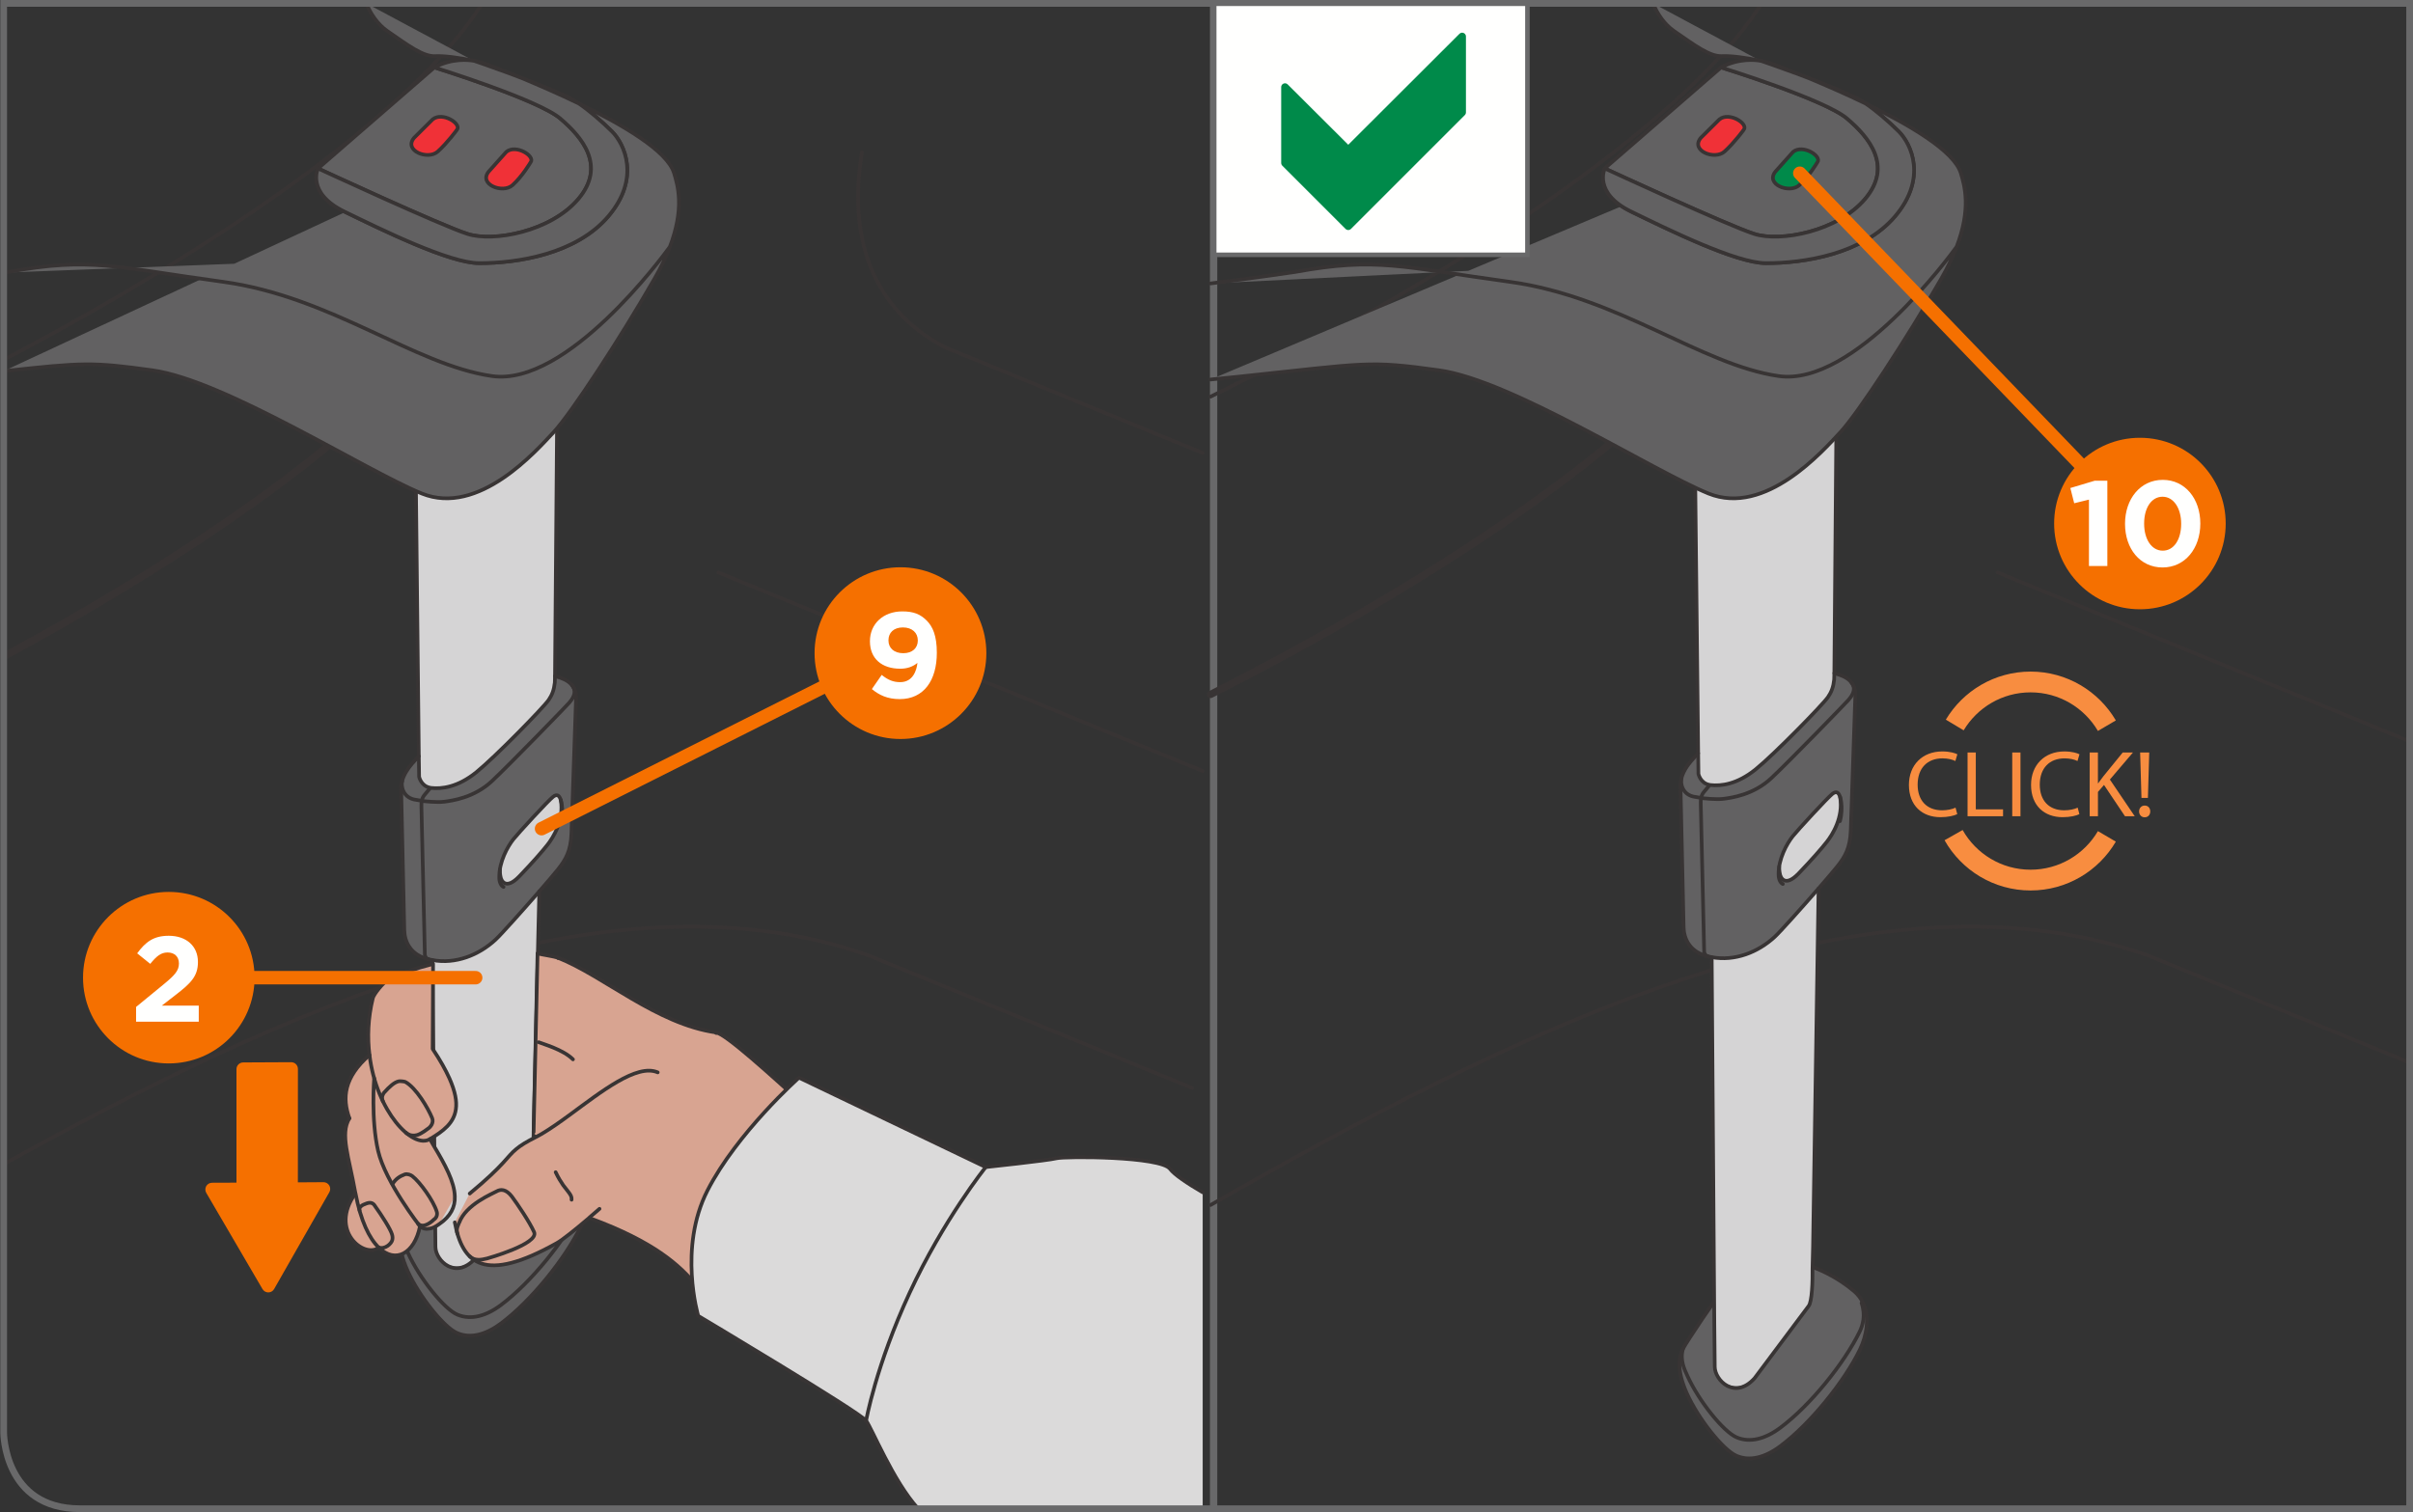 <?xml version="1.0" encoding="UTF-8"?>
<!DOCTYPE svg PUBLIC "-//W3C//DTD SVG 1.1//EN" "http://www.w3.org/Graphics/SVG/1.1/DTD/svg11.dtd">
<!-- Creator: CorelDRAW 2017 -->
<svg xmlns="http://www.w3.org/2000/svg" xml:space="preserve" width="58.684mm" height="36.785mm" version="1.1" style="shape-rendering:geometricPrecision; text-rendering:geometricPrecision; image-rendering:optimizeQuality; fill-rule:evenodd; clip-rule:evenodd"
viewBox="0 0 1315.62 824.67"
 xmlns:xlink="http://www.w3.org/1999/xlink">
 <rect x="0" y="0" width="1315.62" height="824.67" fill="#333333" stroke="none"/>
 <defs>
  <style type="text/css">
   <![CDATA[
    .str7 {stroke:#69696A;stroke-width:2.48;stroke-miterlimit:4}
    .str5 {stroke:#69696A;stroke-width:3.67;stroke-miterlimit:4}
    .str4 {stroke:#F88D40;stroke-width:11.33;stroke-miterlimit:4}
    .str1 {stroke:#69696A;stroke-width:3.99;stroke-miterlimit:4}
    .str8 {stroke:#008A4A;stroke-width:4.15;stroke-linejoin:round;stroke-miterlimit:10}
    .str0 {stroke:#383434;stroke-width:2;stroke-linecap:round;stroke-linejoin:round;stroke-miterlimit:10}
    .str3 {stroke:#383434;stroke-width:2;stroke-linecap:round;stroke-linejoin:round;stroke-miterlimit:4}
    .str6 {stroke:#F57000;stroke-width:7.33;stroke-linecap:round;stroke-linejoin:round;stroke-miterlimit:4}
    .str9 {stroke:#F57000;stroke-width:7.34;stroke-linecap:round;stroke-linejoin:round;stroke-miterlimit:4}
    .str2 {stroke:#383434;stroke-width:3.99;stroke-linecap:round;stroke-linejoin:round;stroke-miterlimit:10}
    .fil1 {fill:none;fill-rule:nonzero}
    .fil3 {fill:#FFFFFE;fill-rule:nonzero}
    .fil2 {fill:#D5D4D5;fill-rule:nonzero}
    .fil0 {fill:#626162;fill-rule:nonzero}
    .fil8 {fill:#F88D40;fill-rule:nonzero}
    .fil4 {fill:#F03137;fill-rule:nonzero}
    .fil6 {fill:#D8A491;fill-rule:nonzero}
    .fil7 {fill:#DBDADA;fill-rule:nonzero}
    .fil5 {fill:#008A4A;fill-rule:nonzero}
    .fil9 {fill:#F57000;fill-rule:nonzero}
   ]]>
  </style>
 </defs>
 <g id="Слой_x0020_1">
  <path class="fil0" d="M984.47 689.95c6.4,1.45 17.59,6.71 26.41,14.22 2.15,1.84 3.72,3.94 4.8,6.25l-0.72 0.24c2.33,6.79 0.62,12.23 -1.05,15.66 -8.38,17.14 -26.77,40.03 -43.25,52.36 -8.22,6.15 -16.52,8.32 -23.74,5.28 -7.23,-3.02 -20.67,-19.76 -26.9,-33.56 -1.62,-3.5 -4.21,-8.69 -2.39,-14.84 1.85,-3.61 15.83,-25.28 18.04,-27.52l48.81 -18.08z"/>
  <path class="fil0" d="M1014.06 736.06c-8.4,17.29 -26.87,40.31 -43.4,52.66 -8.25,6.17 -16.59,8.37 -23.88,5.25 -7.22,-3.08 -20.69,-19.96 -26.99,-33.87 -6.19,-13.71 -4.03,-20.96 -2.17,-24.56 -1.83,6.14 0.76,11.33 2.37,14.84 6.25,13.79 19.68,30.53 26.9,33.57 7.24,3.04 15.56,0.87 23.76,-5.28 16.48,-12.33 34.87,-35.21 43.24,-52.38 1.66,-3.41 3.39,-8.84 1.07,-15.65l0.72 -0.23c3.84,7.91 2.11,17.98 -1.62,25.64z"/>
  <path class="fil1 str0" d="M938.62 704.48c-2.2,2.23 -19.15,27.46 -21,31.08 -1.87,3.6 -4.03,10.84 2.17,24.56 6.29,13.9 19.76,30.78 26.98,33.86 7.3,3.12 15.64,0.92 23.88,-5.25 16.53,-12.35 35,-35.37 43.4,-52.66 3.73,-7.66 5.47,-17.73 1.63,-25.64 -1.09,-2.3 -2.67,-4.41 -4.81,-6.23 -8.82,-7.54 -20.01,-12.8 -26.41,-14.24l-0.02 0.01"/>
  <path class="fil1 str0" d="M917.62 735.55c-1.83,6.14 0.77,11.34 2.39,14.84 6.24,13.78 19.69,30.53 26.89,33.56 7.24,3.04 15.54,0.88 23.78,-5.28 16.46,-12.31 34.85,-35.2 43.23,-52.36 1.67,-3.42 3.38,-8.85 1.06,-15.65"/>
  <line class="fil1 str1" x1="661.69" y1="822.84" x2="661.69" y2= "1.84" />
  <path class="fil1 str0" d="M660.05 216.32c125.06,-61.54 257.55,-146.56 300.41,-214.49"/>
  <path class="fil1 str2" d="M660.05 378.72c123.9,-62.73 250.82,-146.55 287.43,-212.49"/>
  <path class="fil1 str0" d="M660.05 657.19c157.08,-89.73 354.68,-191.6 511.38,-136l142.36 58.37"/>
  <line class="fil1 str0" x1="1089.2" y1="312.23" x2="1313.79" y2= "404.32" />
  <path class="fil2" d="M991.53 484.54c-9.05,10.39 -20.99,23.77 -23.88,26.4 -9.1,8.4 -21.73,13.44 -34.39,11.09l1.42 199.21 0.24 24.24c0.13,7.33 11.85,16.91 22.63,4.96l29.52 -39.45c1.88,-2.4 1.24,-12.07 1.15,-19.33l0.29 -11.73 3.01 -195.4zm9.94 -284.97l-1.36 167.57 -0.09 3.53c-0.43,4.12 -1.53,6.79 -3.33,9.46 -2.94,4.26 -29.08,30.99 -39.38,39.38 -10.3,8.37 -19.11,9.24 -24.64,8.63 -0.24,-0.02 -0.48,-0.06 -0.74,-0.13 -4.9,-0.96 -5.91,-5.95 -5.91,-5.95l-0.15 -11.21 -1.8 -168.3 77.4 -42.97z"/>
  <path class="fil2" d="M980.6 476.41c-7.45,7.73 -9.88,2.14 -10.17,0.15 0,0 -0.62,-2.3 -0.44,-3.54 1.02,-6.98 4.68,-13.42 7.46,-16.92 2.39,-3.02 18.92,-21.02 21.62,-23.14 2.08,-1.66 3.42,-0.84 4.21,1.79 1.89,11.07 -4.29,20.63 -7.25,24.38 -2.97,3.76 -7.96,9.52 -15.42,17.28z"/>
  <path class="fil0" d="M970.43 476.56c0.29,1.99 2.74,7.57 10.17,-0.16 7.48,-7.75 12.46,-13.53 15.42,-17.28 2.97,-3.74 9.13,-13.33 7.25,-24.38 -0.79,-2.62 -2.13,-3.43 -4.21,-1.78 -2.71,2.12 -19.23,20.12 -21.61,23.13 -2.7,3.41 -6.26,9.59 -7.36,16.34 -0.24,1.44 0.34,4.13 0.34,4.13zm-41.75 -41.2c0,0 7.21,0.81 11.06,0.29 3.92,-0.54 16.16,-1.98 26.07,-11.3 9.91,-9.3 40.36,-40.75 42.06,-42.68 1.77,-2.03 4.15,-5.37 2.07,-8.73 1.64,2.54 1.73,5.25 1.64,6.4l-2.52 73.73c-0.35,9.46 -3.13,14.17 -7.31,19.46 -1.45,1.83 -5.43,6.5 -10.22,12.01 -9.05,10.4 -20.99,23.76 -23.88,26.4 -9.09,8.4 -21.72,13.44 -34.39,11.09 -0.74,-0.13 -1.45,-0.31 -2.19,-0.48l-0.02 -0.02c-1.67,-0.51 -1.9,-2.37 -1.9,-2.37l-1.87 -80.6c-0.03,-1.04 0,-1.98 0.11,-2.81l1.29 -0.39z"/>
  <path class="fil0" d="M932.66 428.15c5.54,0.6 14.34,-0.27 24.64,-8.64 10.3,-8.39 36.44,-35.14 39.37,-39.38 1.81,-2.68 2.9,-5.35 3.34,-9.44l0.09 -3.54c0.97,0.34 4.56,1.19 7.13,3 0.92,0.65 1.67,1.36 2.21,2.14 0.19,0.23 0.34,0.44 0.47,0.67 2.1,3.35 -0.28,6.7 -2.06,8.72 -1.69,1.94 -32.15,33.37 -42.06,42.68 -9.91,9.32 -22.16,10.77 -26.04,11.3 -3.89,0.53 -11.08,-0.28 -11.08,-0.28l-1.31 0.39c0.2,-1.41 0.61,-2.55 1.42,-3.57l2.92 -3.55 0.21 -0.61c0.24,0.06 0.49,0.1 0.74,0.13z"/>
  <path class="fil0" d="M928.79 432.19c-0.81,1.01 -1.22,2.17 -1.41,3.58 -0.1,0.84 -0.13,1.76 -0.1,2.81l1.87 80.59c0,0 0.24,1.87 1.91,2.37 -0.58,-0.15 -1.11,-0.3 -1.67,-0.47 -8.26,-2.56 -11.37,-9.32 -11.44,-15.39l-1.72 -77.41c0.06,-8.64 7.86,-15.19 9.64,-17.4l0.15 11.2c0,0 1,4.99 5.91,5.97l-0.21 0.62 -2.93 3.54z"/>
  <path class="fil1 str0" d="M924.05 242.55l1.83 168.31 0.14 11.21c0,0 1.01,4.99 5.91,5.96 0.25,0.06 0.48,0.11 0.74,0.13 5.54,0.6 14.35,-0.27 24.64,-8.64 10.3,-8.38 36.46,-35.13 39.37,-39.37 1.83,-2.68 2.9,-5.36 3.34,-9.47l0.1 -3.52 1.37 -167.57"/>
  <path class="fil1 str0" d="M1009.46 372.28c-0.55,-0.77 -1.28,-1.49 -2.21,-2.13 -2.58,-1.82 -6.17,-2.67 -7.13,-3.01"/>
  <path class="fil1 str0" d="M931.07 521.55c0.74,0.17 1.45,0.35 2.18,0.49 12.67,2.35 25.29,-2.69 34.39,-11.1 2.89,-2.64 14.83,-16 23.88,-26.39 4.79,-5.51 8.77,-10.19 10.23,-12.01 4.18,-5.3 6.98,-10 7.32,-19.46l2.5 -73.73c0.11,-1.13 0.02,-3.86 -1.62,-6.4"/>
  <path class="fil1 str0" d="M925.87 410.85c-1.78,2.21 -9.58,8.76 -9.64,17.4l1.72 77.41c0.08,6.07 3.2,12.84 11.44,15.4 0.56,0.16 1.11,0.32 1.67,0.47"/>
  <path class="fil1 str0" d="M931.73 428.64l-2.93 3.55c-0.81,1.01 -1.22,2.16 -1.42,3.58 -0.09,0.83 -0.11,1.76 -0.08,2.81l1.85 80.6c0,0 0.25,1.87 1.9,2.36l0.03 0.02"/>
  <path class="fil1 str0" d="M1009.46 372.28c0.18,0.23 0.34,0.44 0.49,0.67 2.06,3.35 -0.31,6.7 -2.06,8.73 -1.7,1.94 -32.17,33.38 -42.08,42.67 -9.89,9.32 -22.15,10.77 -26.07,11.31 -3.87,0.52 -11.05,-0.29 -11.05,-0.29l-4.14 -0.7c-7.47,-0.85 -8.52,-7.71 -7.74,-10.35"/>
  <path class="fil1 str0" d="M972.05 482.13c-1.3,-0.55 -2.25,-2.54 -2.31,-4.72 -0.02,-0.21 -0.03,-0.43 -0.02,-0.63 -0.07,-8.37 4.45,-16.56 7.73,-20.7 2.39,-3.01 18.91,-21.02 21.62,-23.12 2.09,-1.65 3.43,-0.84 4.21,1.78 0.25,0.74 0.44,1.67 0.59,2.7 0.4,2.93 0.33,6.58 -0.69,10.42"/>
  <path class="fil1 str0" d="M1003.28 434.75c1.87,11.06 -4.3,20.63 -7.25,24.38 -2.97,3.75 -7.97,9.52 -15.42,17.28 -7.45,7.73 -9.88,2.14 -10.17,0.15 0,0 -0.39,-1.3 -0.38,-3.96"/>
  <path class="fil1 str0" d="M933.26 522.04l1.42 199.21 0.24 24.25c0.13,7.34 10.91,18.14 21.68,6.21l29.52 -39.44c1.87,-2.4 2.19,-13.33 2.1,-20.6l0.29 -11.72 3.01 -195.38"/>
  <path class="fil3" d="M1017.08 56.41c-10.84,-5.25 -21.76,-9.95 -30.49,-13.63 10.28,3.88 21.06,8.26 26.56,11.21 1.25,0.66 2.52,1.44 3.93,2.42z"/>
  <path class="fil3" d="M967.43 35.27c1.47,0.53 6.12,2.34 12.57,4.99 -10.74,-3.95 -19.54,-6.96 -19.54,-6.96 2.69,0.56 5.05,1.24 6.96,1.97z"/>
  <path class="fil0" d="M938.39 36.76c0,0 56.48,17.52 68.62,27.81 12.12,10.29 25.13,25.89 9.94,43.9 -15.19,17.91 -46.4,23.66 -60.47,19.1 -14.06,-4.44 -81.52,-35.73 -81.52,-35.73l1.12 -0.97 62.31 -54.11z"/>
  <g>
   <path class="fil0" d="M960.47 33.3c2.68,0.56 5.04,1.24 6.96,1.97 1.47,0.52 6.12,2.34 12.57,4.99l-19.53 -6.96zm106.2 101.36c0,0 0.02,0.12 -0.1,0.22 -3.04,4.2 -55.8,76.17 -96.85,70.21 -42.24,-6.08 -87.17,-43.17 -146.38,-51.36 -59.19,-8.07 -72.35,-13.58 -117.29,-5.4 0,0 -21.43,3.22 -46,6.26l406.62 -19.92zm-49.6 -78.25c23.97,11.63 48.27,25.85 52,37.95 2.1,7.05 5.76,19.37 -2.39,40.52 -1.99,5.21 -4.7,10.91 -8.34,17.24 -18.42,32.09 -45.21,73.1 -54.87,83.53 -9.67,10.33 -40.94,46 -71.91,33.52 -30.95,-12.61 -107.56,-61.78 -146.91,-67.22 -39.25,-5.44 -38.69,-3.95 -109.55,3.5 -5.29,0.55 -10.3,1.05 -15.06,1.52l357.02 -150.56zm-115.8 -54.58c2.37,5.68 6.08,11.34 11.49,15.11 11.4,7.93 19.57,13.96 26.01,13.65 4.57,-0.27 13.54,0.87 21.02,2.56l-58.52 -31.32zm37.11 34.93c0,0 56.48,17.51 68.6,27.81 12.14,10.3 25.14,25.89 9.96,43.9 -15.19,17.91 -46.41,23.65 -60.49,19.09 -14.06,-4.43 -81.52,-35.73 -81.52,-35.73 0,0 -6.45,13.36 14.31,23.5 20.68,10.03 57.46,28.17 73.57,28.16 20.74,0.06 52.89,-4.87 70.47,-25.61 17.58,-20.74 8.72,-39.42 1.92,-46.22 -5.62,-5.54 -12.46,-11.46 -18.13,-15.26 -1.41,-0.99 -2.69,-1.77 -3.93,-2.42 -5.5,-2.95 -16.28,-7.33 -26.56,-11.21 -2.27,-0.91 -4.53,-1.7 -6.58,-2.52 -10.73,-3.95 -19.53,-6.96 -19.53,-6.96 0,0 -0.23,-0.08 -0.67,-0.15 -2.45,-0.47 -11.74,-1.57 -21.41,3.61zm0 0l-62.32 54.1 62.32 -54.1z"/>
  </g>
  <path class="fil1 str0" d="M960.47 33.3c2.68,0.56 5.04,1.24 6.96,1.97 1.47,0.52 6.12,2.34 12.57,4.99m86.67 94.4c0,0 0.02,0.12 -0.1,0.22 -3.04,4.2 -55.8,76.17 -96.85,70.21 -42.24,-6.08 -87.17,-43.17 -146.38,-51.36 -59.19,-8.07 -72.35,-13.58 -117.29,-5.4 0,0 -21.43,3.22 -46,6.26m357.02 -98.17c23.97,11.63 48.27,25.85 52,37.95 2.1,7.05 5.76,19.37 -2.39,40.52 -1.99,5.21 -4.7,10.91 -8.34,17.24 -18.42,32.09 -45.21,73.1 -54.87,83.53 -9.67,10.33 -40.94,46 -71.91,33.52 -30.95,-12.61 -107.56,-61.78 -146.91,-67.22 -39.25,-5.44 -38.69,-3.95 -109.55,3.5 -5.29,0.55 -10.3,1.05 -15.06,1.52m241.22 -205.14c2.37,5.68 6.08,11.34 11.49,15.11 11.4,7.93 19.57,13.96 26.01,13.65 4.57,-0.27 13.54,0.87 21.02,2.56m-21.41 3.61c0,0 56.48,17.51 68.6,27.81 12.14,10.3 25.14,25.89 9.96,43.9 -15.19,17.91 -46.41,23.65 -60.49,19.09 -14.06,-4.43 -81.52,-35.73 -81.52,-35.73 0,0 -6.45,13.36 14.31,23.5 20.68,10.03 57.46,28.17 73.57,28.16 20.74,0.06 52.89,-4.87 70.47,-25.61 17.58,-20.74 8.72,-39.42 1.92,-46.22 -5.62,-5.54 -12.46,-11.46 -18.13,-15.26 -1.41,-0.99 -2.69,-1.77 -3.93,-2.42 -5.5,-2.95 -16.28,-7.33 -26.56,-11.21 -2.27,-0.91 -4.53,-1.7 -6.58,-2.52 -10.73,-3.95 -19.53,-6.96 -19.53,-6.96 0,0 -0.23,-0.08 -0.67,-0.15 -2.45,-0.47 -11.74,-1.57 -21.41,3.61m0 0l-62.32 54.1"/>
  <path class="fil4" d="M950.72 70.78c2.68,-3.23 -7.86,-10 -13.23,-5.7l-10.15 10.07c-5.9,6.98 7.53,12.35 12.91,7.51 5.36,-4.83 10.47,-11.88 10.47,-11.88z"/>
  <path class="fil1 str0" d="M950.72 70.78c2.68,-3.23 -7.86,-10 -13.23,-5.7l-10.15 10.07c-5.9,6.98 7.53,12.35 12.91,7.51 5.36,-4.83 10.47,-11.88 10.47,-11.88z"/>
  <path class="fil5" d="M990.87 88.5c2.68,-3.22 -7.84,-10.01 -13.22,-5.7l-9.55 10.67c-5.9,6.98 7.52,12.35 12.91,7.52 5.37,-4.83 9.86,-12.49 9.86,-12.49z"/>
  <path class="fil1 str0" d="M990.87 88.5c2.68,-3.22 -7.84,-10.01 -13.22,-5.7l-9.55 10.67c-5.9,6.98 7.52,12.35 12.91,7.52 5.37,-4.83 9.86,-12.49 9.86,-12.49z"/>
  <path class="fil0 str0" d="M1006.99 64.58c-12.13,-10.31 -68.6,-27.81 -68.6,-27.81 9.66,-5.18 18.96,-4.08 21.43,-3.61 0.43,0.07 0.65,0.15 0.65,0.15 0,0 8.79,3.01 19.54,6.96 2.05,0.82 4.31,1.61 6.57,2.52 8.74,3.68 19.65,8.38 30.5,13.63 5.68,3.8 12.53,9.73 18.13,15.27 6.83,6.8 15.68,25.47 -1.91,46.22 -17.61,20.73 -49.74,25.67 -70.46,25.61 -16.14,0.01 -52.9,-18.13 -73.57,-28.17 -20.77,-10.15 -14.31,-23.49 -14.31,-23.49 0,0 67.45,31.29 81.52,35.73 14.07,4.56 45.29,-1.19 60.47,-19.09 15.19,-18.02 2.17,-33.61 -9.96,-43.91z"/>
  <path class="fil1 str0" d="M2 196.24c112.4,-59.1 222.58,-133.6 260.95,-194.41"/>
  <path class="fil1 str2" d="M2 358.07c110.37,-59.68 215.25,-132.91 247.98,-191.84"/>
  <path class="fil1 str0" d="M2 634.94c149.78,-83.14 328.08,-164.78 471.91,-113.75l176.01 72.17"/>
  <line class="fil1 str0" x1="391.7" y1="312.23" x2="655.71" y2= "420.49" />
  <path class="fil1 str0" d="M655.71 247.03l-139.65 -57.27c-24.95,-12.24 -56.7,-42.25 -46.12,-106.64"/>
  <path class="fil0" d="M286.96 623c6.4,1.45 17.58,6.71 26.41,14.23 2.14,1.83 3.73,3.94 4.79,6.25l-0.72 0.23c2.34,6.79 0.62,12.23 -1.05,15.66 -8.38,17.15 -26.76,40.04 -43.24,52.36 -8.22,6.15 -16.54,8.33 -23.76,5.28 -7.21,-3.02 -20.66,-19.76 -26.9,-33.55 -1.62,-3.51 -4.2,-8.69 -2.38,-14.85 1.84,-3.61 15.83,-25.28 18.03,-27.52l48.82 -18.08z"/>
  <path class="fil0" d="M316.55 669.11c-8.4,17.29 -26.88,40.31 -43.4,52.66 -8.25,6.18 -16.59,8.38 -23.88,5.25 -7.21,-3.07 -20.69,-19.96 -26.99,-33.87 -6.18,-13.71 -4.04,-20.96 -2.17,-24.55 -1.82,6.14 0.77,11.33 2.39,14.83 6.26,13.79 19.69,30.54 26.91,33.57 7.22,3.04 15.54,0.88 23.76,-5.28 16.47,-12.33 34.85,-35.21 43.23,-52.37 1.67,-3.41 3.39,-8.85 1.07,-15.65l0.72 -0.24c3.85,7.92 2.12,17.98 -1.62,25.64z"/>
  <path class="fil1 str0" d="M241.1 637.53c-2.19,2.23 -19.15,27.47 -21.01,31.09 -1.85,3.59 -4.02,10.83 2.18,24.55 6.3,13.9 19.76,30.79 26.99,33.86 7.3,3.12 15.63,0.93 23.88,-5.25 16.53,-12.35 35.01,-35.37 43.4,-52.66 3.73,-7.66 5.47,-17.72 1.63,-25.64 -1.08,-2.3 -2.66,-4.41 -4.8,-6.23 -8.84,-7.53 -20.02,-12.8 -26.42,-14.24l-0.02 0.01"/>
  <path class="fil1 str0" d="M220.11 668.6c-1.82,6.15 0.77,11.35 2.38,14.84 6.25,13.78 19.69,30.54 26.9,33.56 7.22,3.04 15.54,0.87 23.76,-5.28 16.46,-12.32 34.86,-35.21 43.24,-52.36 1.67,-3.43 3.39,-8.86 1.06,-15.65"/>
  <path class="fil2" d="M294.02 486.13c-9.07,10.39 -20.99,23.77 -23.88,26.4 -9.1,8.4 -21.72,13.45 -34.39,11.09l1.42 132.27 0.25 24.23c0.12,7.34 11.85,16.91 22.63,4.97l29.52 -39.45c1.88,-2.4 1.23,-12.07 1.15,-19.34l0.28 -11.73 3.03 -128.44zm9.94 -284.97l-1.36 167.57 -0.1 3.53c-0.43,4.12 -1.52,6.79 -3.34,9.46 -2.93,4.26 -29.07,30.99 -39.36,39.38 -10.31,8.37 -19.12,9.24 -24.65,8.63 -0.25,-0.02 -0.49,-0.06 -0.73,-0.13 -4.9,-0.97 -5.91,-5.96 -5.91,-5.96l-0.17 -11.21 -1.8 -168.3 77.42 -42.98z"/>
  <path class="fil2" d="M283.09 477.99c-7.45,7.73 -9.89,2.14 -10.18,0.15 0,0 -0.61,-2.3 -0.43,-3.54 1,-6.97 4.67,-13.42 7.44,-16.92 2.39,-3.02 18.92,-21.02 21.64,-23.14 2.06,-1.66 3.41,-0.84 4.19,1.79 1.89,11.07 -4.27,20.63 -7.24,24.38 -2.97,3.76 -7.96,9.52 -15.43,17.28z"/>
  <path class="fil0" d="M272.91 478.14c0.29,1.99 2.74,7.57 10.18,-0.16 7.47,-7.75 12.46,-13.53 15.42,-17.28 2.97,-3.74 9.14,-13.33 7.25,-24.38 -0.78,-2.62 -2.11,-3.43 -4.19,-1.78 -2.72,2.12 -19.23,20.12 -21.63,23.13 -2.7,3.41 -6.24,9.59 -7.36,16.34 -0.24,1.44 0.34,4.13 0.34,4.13zm-41.74 -41.2c0,0 7.21,0.81 11.07,0.29 3.91,-0.54 16.16,-1.98 26.05,-11.3 9.91,-9.3 40.38,-40.75 42.07,-42.68 1.77,-2.03 4.14,-5.37 2.06,-8.72 1.65,2.54 1.74,5.25 1.64,6.4l-2.51 73.73c-0.35,9.46 -3.13,14.16 -7.31,19.46 -1.47,1.83 -5.44,6.5 -10.22,12.01 -9.06,10.4 -20.99,23.76 -23.89,26.4 -9.1,8.4 -21.71,13.45 -34.38,11.09 -0.74,-0.13 -1.45,-0.31 -2.2,-0.48l-0.02 -0.02c-1.67,-0.51 -1.9,-2.37 -1.9,-2.37l-1.86 -80.6c-0.03,-1.04 -0.02,-1.98 0.1,-2.81l1.3 -0.39z"/>
  <path class="fil0" d="M235.15 429.74c5.53,0.6 14.34,-0.27 24.65,-8.64 10.3,-8.39 36.44,-35.14 39.36,-39.39 1.82,-2.68 2.9,-5.35 3.34,-9.44l0.1 -3.54c0.96,0.34 4.56,1.19 7.12,3 0.93,0.65 1.67,1.36 2.22,2.13 0.17,0.23 0.34,0.44 0.47,0.67 2.08,3.35 -0.28,6.7 -2.06,8.72 -1.7,1.94 -32.17,33.37 -42.08,42.68 -9.9,9.32 -22.15,10.77 -26.04,11.3 -3.88,0.53 -11.07,-0.28 -11.07,-0.28l-1.3 0.4c0.18,-1.41 0.59,-2.56 1.41,-3.58l2.93 -3.55 0.21 -0.61c0.23,0.06 0.47,0.1 0.73,0.13z"/>
  <path class="fil0" d="M231.27 433.77c-0.81,1.01 -1.21,2.17 -1.41,3.58 -0.09,0.84 -0.12,1.76 -0.09,2.81l1.85 80.59c0,0 0.24,1.88 1.91,2.37 -0.56,-0.15 -1.1,-0.3 -1.66,-0.48 -8.25,-2.55 -11.37,-9.32 -11.44,-15.39l-1.72 -77.41c0.07,-8.64 7.88,-15.19 9.64,-17.4l0.15 11.2c0,0 1.01,4.99 5.92,5.97l-0.22 0.62 -2.93 3.54z"/>
  <path class="fil1 str0" d="M226.54 244.13l1.81 168.3 0.16 11.21c0,0 1,4.99 5.91,5.96 0.24,0.06 0.47,0.11 0.72,0.13 5.54,0.6 14.35,-0.27 24.66,-8.64 10.3,-8.38 36.44,-35.13 39.36,-39.37 1.82,-2.68 2.89,-5.35 3.34,-9.47l0.1 -3.52 1.36 -167.57"/>
  <path class="fil1 str0" d="M311.95 373.86c-0.55,-0.77 -1.3,-1.49 -2.22,-2.13 -2.57,-1.82 -6.16,-2.67 -7.13,-3.01"/>
  <path class="fil1 str0" d="M233.56 523.13c0.74,0.17 1.45,0.35 2.19,0.49 12.67,2.35 25.28,-2.69 34.38,-11.09 2.9,-2.64 14.84,-16 23.89,-26.39 4.79,-5.51 8.76,-10.19 10.22,-12.01 4.19,-5.3 6.97,-10.01 7.31,-19.46l2.52 -73.73c0.1,-1.13 0,-3.86 -1.64,-6.4"/>
  <path class="fil1 str0" d="M228.35 412.44c-1.77,2.21 -9.58,8.76 -9.64,17.4l1.72 77.41c0.09,6.07 3.19,12.84 11.44,15.4 0.55,0.16 1.1,0.32 1.66,0.47"/>
  <path class="fil1 str0" d="M234.2 430.22l-2.93 3.55c-0.81,1.01 -1.22,2.16 -1.41,3.58 -0.1,0.83 -0.13,1.76 -0.09,2.81l1.87 80.6c0,0 0.23,1.87 1.9,2.36l0.02 0.02"/>
  <path class="fil1 str0" d="M311.95 373.86c0.17,0.23 0.34,0.44 0.48,0.67 2.06,3.35 -0.31,6.7 -2.06,8.72 -1.7,1.95 -32.16,33.38 -42.08,42.68 -9.89,9.32 -22.14,10.77 -26.05,11.31 -3.87,0.52 -11.06,-0.29 -11.06,-0.29l-4.15 -0.7c-7.45,-0.85 -8.51,-7.71 -7.74,-10.35"/>
  <path class="fil1 str0" d="M274.54 483.72c-1.31,-0.55 -2.25,-2.54 -2.32,-4.72 -0.02,-0.2 -0.02,-0.43 0,-0.62 -0.08,-8.37 4.45,-16.56 7.72,-20.7 2.39,-3.01 18.9,-21.02 21.62,-23.12 2.07,-1.65 3.42,-0.84 4.19,1.78 0.26,0.74 0.44,1.67 0.59,2.7 0.42,2.93 0.33,6.58 -0.69,10.42"/>
  <path class="fil1 str0" d="M305.76 436.33c1.88,11.06 -4.29,20.63 -7.24,24.38 -2.97,3.75 -7.97,9.52 -15.43,17.28 -7.46,7.73 -9.89,2.14 -10.18,0.15 0,0 -0.38,-1.3 -0.36,-3.96"/>
  <path class="fil1 str0" d="M235.75 523.62l1.41 132.26 0.26 24.23c0.11,7.35 10.9,18.16 21.68,6.22l29.52 -39.44c1.87,-2.4 2.18,-13.32 2.11,-20.59l0.28 -11.73 3.03 -128.45"/>
  <path class="fil6" d="M247.96 666.65c4.2,22.78 16.24,33.42 55.65,11.3 3.45,-1.96 9.88,-7.2 17.83,-13.91l0.47 0.45c68.91,25.4 56.59,50.77 86.18,64.95 28.65,13.7 10.2,-5.05 13.79,-6.21 30.57,-10.98 96,-0.93 73.61,-70.68 -10.72,-4.3 -94.77,-87.94 -104.95,-89.34 0,0 -0.1,0 -0.1,-0.09 -32.47,-4.58 -61.62,-31.11 -86.18,-40.72l-0.19 -0.09c-1.76,-0.65 -9.3,-1.81 -10.99,-2.29l-2.16 97.44c-0.93,0.54 2.6,1.96 1.76,2.43 -5.79,2.89 -8.87,4.85 -11.11,6.71 -5.23,4.21 -6.08,8.31 -25.49,24.37l-8.12 15.69z"/>
  <path class="fil6" d="M248.08 652.47l-0.1 0c-0.23,-7.86 -5.18,-17.14 -11.66,-27.86 -0.61,-1.15 -1.21,-2.21 -1.92,-3.35 7.29,-4.37 13.08,-8.71 14.14,-16.24 0.64,-4.36 -0.35,-9.74 -3.51,-16.89 -2.06,-4.56 -5.01,-9.92 -9.15,-16.06l0.24 -46.34c-9.55,2.4 -18.09,5.42 -24.19,8.44 -2.86,1.37 -8.19,8.17 -8.64,10.21 -2.7,11.01 -3.04,21.56 -1.84,31.03 -14.06,12.23 -14.89,23.51 -10.95,34.51 -5.21,8.56 -0.22,21.3 3.12,40.03 0.08,0.28 0.16,0.56 0.14,0.93 -14.57,20.24 4.79,35.62 12.7,29.59l0 -0.09c9.17,9.08 19.59,3.23 22.53,-11.59 2.17,1.76 3.73,2.57 4.68,2.16 2.19,-1.04 4.02,-2.09 5.65,-3.23l-0.02 0.1 8.77 -15.34z"/>
  <path class="fil1 str3" d="M206.46 680.47c-7.91,6.03 -27.28,-9.35 -12.7,-29.59"/>
  <path class="fil1 str3" d="M358.6 584.86c-11.4,-4.93 -30.9,10.64 -48.09,23.25 -5.32,3.92 -10.54,7.56 -15.11,10.27 -0.94,0.57 -1.88,1.03 -2.72,1.5 -5.79,2.89 -8.86,4.85 -11.11,6.72 -5.23,4.19 -6.06,8.3 -25.48,24.36"/>
  <path class="fil1 str3" d="M247.96 666.65c4.2,22.78 16.24,33.42 55.65,11.3 3.45,-1.96 9.88,-7.2 17.83,-13.91l0 -0.09c1.68,-1.5 3.56,-2.99 5.42,-4.67"/>
  <path class="fil1 str3" d="M495.5 652.55c22.39,69.75 -43.03,59.69 -73.62,70.67 -3.58,1.15 14.86,19.93 -13.79,6.21 -29.59,-14.18 -17.26,-39.54 -86.17,-64.94"/>
  <path class="fil1 str3" d="M228.73 668.49c0.09,0.09 0.17,0.18 0.26,0.28 1.19,1.28 3.76,1.77 4.71,1.34 2.15,-0.06 3.99,-1.26 5.62,-2.4 6.44,-4.32 8.89,-9.44 8.66,-15.26 -0.24,-7.85 -5.18,-17.12 -11.66,-27.86 -0.6,-1.15 -1.22,-2.21 -1.91,-3.35"/>
  <path class="fil1 str3" d="M201.45 575.41c-14.06,12.23 -14.89,23.5 -10.95,34.5"/>
  <path class="fil1 str3" d="M312.39 577.76c-5.43,-5.42 -16.52,-8.41 -18.68,-9.34"/>
  <path class="fil1 str3" d="M302.96 639.3c1.4,2.99 2.81,5.22 4.1,7.09 1.11,1.49 2.06,2.71 2.89,3.73 1.22,1.59 1.87,2.7 1.69,4.2"/>
  <path class="fil1 str3" d="M249.44 672.95c-1.15,-2.63 0.92,-5.97 0.92,-6.06 3.55,-10 18.23,-15.89 20.4,-17.14 2.17,-1.26 5.12,-1.31 8.29,2.79 2.99,4.02 9.72,13.92 12.16,19.43 2.82,6.45 -25.6,14.38 -25.6,14.38 -3.4,0.88 -6.99,1.37 -9.51,-1.17"/>
  <path class="fil1 str3" d="M213.96 645.82c1.8,-2.95 4.13,-4.33 6.64,-5.28 1.41,-0.54 3.35,0.26 4.14,0.85 4.34,3.32 11.61,13.57 13.38,19.39 0.44,1.45 0.11,3.28 -1.56,4.35 0,0 -5.46,5.66 -8.76,2.11"/>
  <path class="fil1 str3" d="M208.78 600.66c-1.28,-2.5 0.59,-4.71 0.59,-4.71 2.97,-3.32 5.69,-5.81 8.16,-6.25 0.59,-0.12 3,0.11 3.49,0.38 5.84,3.22 12.29,14.09 14.59,19.7 1.07,2.63 -1.05,5.08 -2.3,5.79 0,0 -3.41,2.71 -5.78,3.43 -1.58,0.48 -4.25,0.53 -6.16,-1.2"/>
  <path class="fil1 str3" d="M190.49 609.91c-5.21,8.56 -0.21,21.29 3.13,40.03 0.07,0.28 0.15,0.56 0.13,0.94l0.09 0c2.84,15.07 7.58,24.6 12.62,29.49 9.15,9.06 19.58,3.24 22.52,-11.59 0,0 -18.87,-24.03 -22.83,-41.12 -3.97,-17.11 -2.14,-39.58 -2.14,-39.58"/>
  <path class="fil1 str3" d="M206.46 680.37c3.47,1.18 6.97,-2.12 7.43,-4.09 0.21,-0.93 0.19,-1.89 -0.13,-2.97 -0.77,-2.79 -5.25,-9.92 -9.8,-16.27 -1.43,-1.55 -3.02,-1.27 -5.88,0.02 0,0 -2.63,1.17 -2.06,3.08"/>
  <line class="fil1 str3" x1="390.44" y1="563.38" x2="390.44" y2= "563.11" />
  <path class="fil1 str3" d="M437.62 752.71c-0.5,-19.21 -11.31,-18.54 -21.72,-23.45 -5.36,-2.43 -10.57,-6.4 -14.32,-15.34"/>
  <path class="fil1 str3" d="M304.07 522.3c-1.77,-0.66 -9.3,-1.81 -10.99,-2.29"/>
  <path class="fil1 str3" d="M495.5 652.55c-10.73,-4.3 -94.79,-87.96 -104.96,-89.36 0,0 -0.09,0 -0.09,-0.09 -32.5,-4.58 -61.63,-31.1 -86.19,-40.71"/>
  <line class="fil1 str3" x1="304.07" y1="522.3" x2="304.25" y2= "522.4" />
  <line class="fil1 str3" x1="511.67" y1="652.48" x2="511.59" y2= "652.41" />
  <path class="fil1 str3" d="M234.41 621.25c7.28,-4.37 13.08,-8.71 14.13,-16.24 0.65,-4.37 -0.34,-9.73 -3.5,-16.88 -2.06,-4.57 -5.01,-9.92 -9.15,-16.07l0.23 -46.35c-9.54,2.41 -18.08,5.43 -24.19,8.45 -2.86,1.38 -8.19,8.16 -8.64,10.2 -2.7,11 -3.04,21.55 -1.83,31.04 3.76,30.9 23.65,51.53 32.96,45.84"/>
  <line class="fil1 str3" x1="293.08" y1="520.02" x2="290.93" y2= "617.44" />
  <path class="fil7" d="M500.62 822.84c-13.66,-14.98 -25.31,-43.99 -28.39,-47.98 -3.72,-4.87 -91.54,-57.19 -91.54,-57.19 0,0 -11.02,-36.98 5.04,-68.39 16.09,-31.42 49.89,-61.53 49.89,-61.53l101.84 48.77c0,0 33.88,-3.61 38.56,-4.8 4.67,-1.17 56.88,-1.16 61.96,5.84 2.14,2.94 9.47,7.92 17.75,12.72l0 172.56 -155.09 0z"/>
  <path class="fil1 str3" d="M500.62 822.84c-13.66,-14.98 -25.31,-43.99 -28.39,-47.98 -3.72,-4.87 -91.54,-57.19 -91.54,-57.19 0,0 -11.02,-36.98 5.04,-68.39 16.09,-31.42 49.89,-61.53 49.89,-61.53l101.84 48.77c0,0 33.88,-3.61 38.56,-4.8 4.67,-1.17 56.88,-1.16 61.96,5.84 2.14,2.94 9.47,7.92 17.75,12.72"/>
  <path class="fil1 str3" d="M472.22 774.84c0,0 5.27,-29.9 23.75,-69.8 18.48,-39.91 41.48,-68.52 41.48,-68.52"/>
  <path class="fil3" d="M315.49 56.41c-10.84,-5.25 -21.76,-9.95 -30.49,-13.63 10.28,3.88 21.06,8.26 26.57,11.21 1.23,0.66 2.52,1.44 3.91,2.42z"/>
  <path class="fil3" d="M265.87 35.27c1.46,0.53 6.11,2.34 12.56,4.99 -10.73,-3.95 -19.52,-6.96 -19.52,-6.96 2.67,0.56 5.04,1.24 6.96,1.97z"/>
  <path class="fil0" d="M236.83 36.76c0,0 56.46,17.52 68.6,27.81 12.13,10.29 25.13,25.89 9.95,43.9 -15.18,17.91 -46.41,23.66 -60.47,19.1 -14.07,-4.44 -81.52,-35.73 -81.52,-35.73l1.13 -0.97 62.31 -54.11z"/>
  <g>
   <path class="fil0" d="M258.91 33.3c2.66,0.56 5.03,1.24 6.96,1.97 1.46,0.52 6.1,2.34 12.56,4.99l-19.52 -6.96zm106.19 101.36c0,0 0.01,0.12 -0.09,0.22 -3.05,4.2 -55.8,76.17 -96.84,70.21 -42.26,-6.08 -87.19,-43.17 -146.38,-51.36 -59.2,-8.07 -72.36,-13.58 -117.31,-5.4l-2.47 0.37 363.1 -14.03zm-49.6 -78.25c23.99,11.63 48.27,25.85 52,37.95 2.11,7.05 5.76,19.37 -2.39,40.52 -1.98,5.21 -4.69,10.91 -8.34,17.24 -18.42,32.09 -45.2,73.1 -54.87,83.53 -9.66,10.33 -40.95,46 -71.89,33.52 -30.96,-12.61 -107.56,-61.78 -146.93,-67.22 -33.09,-4.59 -37.89,-4.25 -81.08,0.44l313.5 -145.98zm-115.8 -54.58c2.38,5.68 6.09,11.34 11.5,15.11 11.4,7.93 19.57,13.96 26.01,13.65 4.58,-0.27 13.56,0.87 21.04,2.56l-58.54 -31.32zm37.13 34.93c0,0 56.46,17.51 68.59,27.81 12.14,10.3 25.16,25.89 9.97,43.9 -15.2,17.91 -46.42,23.65 -60.49,19.09 -14.07,-4.43 -81.53,-35.73 -81.53,-35.73 0,0 -6.45,13.36 14.31,23.5 20.67,10.03 57.44,28.17 73.56,28.16 20.74,0.06 52.88,-4.87 70.47,-25.61 17.59,-20.74 8.73,-39.42 1.92,-46.22 -5.61,-5.54 -12.46,-11.46 -18.13,-15.26 -1.4,-0.99 -2.69,-1.77 -3.91,-2.42 -5.51,-2.95 -16.29,-7.33 -26.57,-11.21 -2.27,-0.91 -4.53,-1.7 -6.58,-2.52 -10.73,-3.95 -19.52,-6.96 -19.52,-6.96 0,0 -0.23,-0.08 -0.67,-0.15 -2.47,-0.47 -11.75,-1.57 -21.41,3.61zm0 0l-62.32 54.1 62.32 -54.1z"/>
  </g>
  <path class="fil1 str0" d="M258.91 33.3c2.66,0.56 5.03,1.24 6.96,1.97 1.46,0.52 6.1,2.34 12.56,4.99m86.67 94.4c0,0 0.01,0.12 -0.09,0.22 -3.05,4.2 -55.8,76.17 -96.84,70.21 -42.26,-6.08 -87.19,-43.17 -146.38,-51.36 -59.2,-8.07 -72.36,-13.58 -117.31,-5.4l-2.47 0.37m313.5 -92.28c23.99,11.63 48.27,25.85 52,37.95 2.11,7.05 5.76,19.37 -2.39,40.52 -1.98,5.21 -4.69,10.91 -8.34,17.24 -18.42,32.09 -45.2,73.1 -54.87,83.53 -9.66,10.33 -40.95,46 -71.89,33.52 -30.96,-12.61 -107.56,-61.78 -146.93,-67.22 -33.09,-4.59 -37.89,-4.25 -81.08,0.44m197.7 -200.55c2.38,5.68 6.09,11.34 11.5,15.11 11.4,7.93 19.57,13.96 26.01,13.65 4.58,-0.27 13.56,0.87 21.04,2.56m-21.41 3.61c0,0 56.46,17.51 68.59,27.81 12.14,10.3 25.16,25.89 9.97,43.9 -15.2,17.91 -46.42,23.65 -60.49,19.09 -14.07,-4.43 -81.53,-35.73 -81.53,-35.73 0,0 -6.45,13.36 14.31,23.5 20.67,10.03 57.44,28.17 73.56,28.16 20.74,0.06 52.88,-4.87 70.47,-25.61 17.59,-20.74 8.73,-39.42 1.92,-46.22 -5.61,-5.54 -12.46,-11.46 -18.13,-15.26 -1.4,-0.99 -2.69,-1.77 -3.91,-2.42 -5.51,-2.95 -16.29,-7.33 -26.57,-11.21 -2.27,-0.91 -4.53,-1.7 -6.58,-2.52 -10.73,-3.95 -19.52,-6.96 -19.52,-6.96 0,0 -0.23,-0.08 -0.67,-0.15 -2.47,-0.47 -11.75,-1.57 -21.41,3.61m0 0l-62.32 54.1"/>
  <path class="fil4" d="M249.14 70.78c2.68,-3.23 -7.85,-10 -13.22,-5.7l-10.14 10.07c-5.92,6.98 7.53,12.35 12.89,7.51 5.36,-4.83 10.47,-11.88 10.47,-11.88z"/>
  <path class="fil1 str0" d="M249.14 70.78c2.68,-3.23 -7.85,-10 -13.22,-5.7l-10.14 10.07c-5.92,6.98 7.53,12.35 12.89,7.51 5.36,-4.83 10.47,-11.88 10.47,-11.88"/>
  <path class="fil4" d="M289.3 88.5c2.69,-3.22 -7.85,-10.01 -13.22,-5.7l-9.54 10.67c-5.92,6.98 7.52,12.35 12.89,7.52 5.37,-4.83 9.87,-12.49 9.87,-12.49z"/>
  <path class="fil1 str0" d="M289.3 88.5c2.69,-3.22 -7.85,-10.01 -13.22,-5.7l-9.54 10.67c-5.92,6.98 7.52,12.35 12.89,7.52 5.37,-4.83 9.87,-12.49 9.87,-12.49"/>
  <path class="fil0" d="M305.42 64.58c-12.14,-10.31 -68.6,-27.81 -68.6,-27.81 9.66,-5.18 18.97,-4.08 21.42,-3.61 0.43,0.07 0.66,0.15 0.66,0.15 0,0 8.81,3.01 19.55,6.96 2.03,0.82 4.29,1.61 6.56,2.52 8.73,3.68 19.64,8.38 30.5,13.63 5.67,3.8 12.51,9.73 18.12,15.27 6.82,6.8 15.68,25.47 -1.92,46.22 -17.59,20.73 -49.74,25.67 -70.46,25.61 -16.13,0.01 -52.9,-18.13 -73.57,-28.17 -20.76,-10.15 -14.31,-23.49 -14.31,-23.49 0,0 67.46,31.29 81.53,35.73 14.07,4.56 45.3,-1.19 60.48,-19.09 15.18,-18.02 2.18,-33.61 -9.96,-43.91z"/>
  <path class="fil1 str0" d="M305.42 64.58c-12.14,-10.31 -68.6,-27.81 -68.6,-27.81 9.66,-5.18 18.97,-4.08 21.42,-3.61 0.43,0.07 0.66,0.15 0.66,0.15 0,0 8.81,3.01 19.55,6.96 2.03,0.82 4.29,1.61 6.56,2.52 8.73,3.68 19.64,8.38 30.5,13.63 5.67,3.8 12.51,9.73 18.12,15.27 6.82,6.8 15.68,25.47 -1.92,46.22 -17.59,20.73 -49.74,25.67 -70.46,25.61 -16.13,0.01 -52.9,-18.13 -73.57,-28.17 -20.76,-10.15 -14.31,-23.49 -14.31,-23.49 0,0 67.46,31.29 81.53,35.73 14.07,4.56 45.3,-1.19 60.48,-19.09 15.18,-18.02 2.18,-33.61 -9.96,-43.91"/>
  <path class="fil1 str4" d="M1148.72 395.78c-8.37,-14.24 -23.87,-23.84 -41.6,-23.84m0 0c-17.55,0 -32.92,9.4 -41.35,23.46m-0.63 60.07c8.27,14.63 23.96,24.52 41.97,24.52 17.73,0 33.23,-9.58 41.6,-23.84"/>
  <path class="fil8" d="M1066.22 440.48c-1.8,0.88 -4.59,1.45 -7.33,1.45 -8.45,0 -13.35,-5.47 -13.35,-13.98 0,-9.14 5.41,-14.35 13.55,-14.35 2.9,0 5.32,0.61 7.02,1.45l1.08 -3.67c-1.19,-0.61 -3.92,-1.55 -8.25,-1.55 -10.79,0 -18.16,7.38 -18.16,18.26 0,11.4 7.37,17.59 17.18,17.59 4.23,0 7.53,-0.82 9.18,-1.65l-0.93 -3.55zm6.55 4.69l19.34 0 0 -3.77 -14.86 0 0 -31 -4.49 0 0 34.77zm24.35 -34.77l0 34.77 4.49 0 0 -34.77 -4.49 0zm35.69 30.08c-1.8,0.88 -4.59,1.45 -7.33,1.45 -8.45,0 -13.35,-5.47 -13.35,-13.98 0,-9.14 5.41,-14.35 13.55,-14.35 2.9,0 5.32,0.61 7.02,1.45l1.08 -3.67c-1.19,-0.61 -3.92,-1.55 -8.25,-1.55 -10.79,0 -18.16,7.38 -18.16,18.26 0,11.4 7.37,17.59 17.18,17.59 4.23,0 7.53,-0.82 9.18,-1.65l-0.93 -3.55zm6.55 4.69l4.49 0 0 -13.26 3.3 -3.82 11.45 17.08 5.31 0 -13.55 -20.02 12.57 -14.75 -5.57 0 -10.62 13.06c-0.88,1.13 -1.81,2.37 -2.74,3.71l-0.16 0 0 -16.77 -4.49 0 0 34.77zm31.73 -10l0.72 -24.77 -4.96 0 0.73 24.77 3.51 0zm-1.76 10.57c1.86,0 3.04,-1.39 3.04,-3.2 0,-1.86 -1.19,-3.2 -3.04,-3.2 -1.76,0 -3.04,1.35 -3.04,3.2 0,1.81 1.23,3.2 3.04,3.2z"/>
  <path class="fil1 str5" d="M2 1.84l0 779.43c0,0 0,41.57 41.57,41.57l1270.22 0 0 -821 -1311.79 0z"/>
  <line class="fil1 str6" x1="259.35" y1="533.22" x2="113.86" y2= "533.22" />
  <line class="fil1 str6" x1="981.28" y1="94.47" x2="1143.4" y2= "262.82" />
  <polygon class="fil3 str7" points="662.01,138.97 832.78,138.97 832.78,2.05 662.01,2.05 "/>
  <polygon class="fil5" points="797.19,61.29 735.1,123.38 700.61,88.89 700.61,47.5 735.1,81.88 797.19,19.9 "/>
  <polygon class="fil1 str8" points="797.19,61.29 735.1,123.38 700.61,88.89 700.61,47.5 735.1,81.88 797.19,19.9 "/>
  <path class="fil9" d="M92.03 579.98c25.83,0 46.77,-20.93 46.77,-46.77 0,-25.83 -20.93,-46.77 -46.77,-46.77 -25.83,0 -46.76,20.93 -46.76,46.77 0,25.83 20.93,46.77 46.76,46.77z"/>
  <path class="fil3" d="M74.2 557.21l34.17 0 0 -8.77 -20.13 0 7.52 -5.82c8.19,-6.32 12.16,-10.16 12.16,-17.88l0 -0.13c0,-8.64 -6.34,-14.25 -15.92,-14.25 -8.25,0 -12.66,3.37 -17.21,9.58l7.13 5.74c3.42,-4.23 5.87,-6.21 9.43,-6.21 3.63,0 6.21,2.11 6.21,6 0,3.84 -2.24,6.34 -7.99,11.09l-15.37 12.61 0 8.04z"/>
  <path class="fil9" d="M1166.73 332.29c25.83,0 46.77,-20.93 46.77,-46.77 0,-25.83 -20.93,-46.76 -46.77,-46.76 -25.83,0 -46.77,20.93 -46.77,46.76 0,25.83 20.94,46.77 46.77,46.77z"/>
  <path class="fil3" d="M1138.94 308.71l10.03 0 0 -46.52 -6.92 0 -13.26 3.97 2.11 8.31 8.04 -1.98 0 36.24zm40.12 0.78c12.35,0 20.6,-10.49 20.6,-23.89l0 -0.13c0,-13.4 -8.25,-23.76 -20.47,-23.76 -12.27,0 -20.58,10.49 -20.58,23.89l0 0.13c0,13.4 8.1,23.76 20.45,23.76zm0.13 -9.16c-6.14,0 -10.16,-6.27 -10.16,-14.72l0 -0.13c0,-8.44 3.97,-14.57 10.03,-14.57 6.08,0 10.16,6.32 10.16,14.7l0 0.13c0,8.38 -3.89,14.59 -10.03,14.59z"/>
  <line class="fil1 str9" x1="295.27" y1="451.94" x2="480.78" y2= "358.62" />
  <path class="fil9" d="M490.95 403.04c25.86,0 46.83,-20.97 46.83,-46.83 0,-25.86 -20.97,-46.83 -46.83,-46.83 -25.86,0 -46.83,20.97 -46.83,46.83 0,25.86 20.97,46.83 46.83,46.83z"/>
  <path class="fil3" d="M490.83 372.04c-3.91,0 -6.74,-1.26 -10.11,-3.95l-5.36 7.73c3.9,3.22 8.47,5.47 15.19,5.47 13.15,0 20.23,-10.23 20.23,-25.23l0 -0.13c0,-9.12 -2.19,-14.14 -5.49,-17.46 -3.5,-3.5 -7.14,-5.02 -13.35,-5.02 -10.43,0 -17.63,6.88 -17.63,16.2l0 0.13c0,9.38 6.46,14.93 16.52,14.93 3.95,0 6.99,-1.2 9.37,-3.17 -0.39,3.95 -2.38,10.49 -9.37,10.49zm1.65 -15.79c-5.02,0 -8.07,-2.83 -8.07,-6.93l0 -0.13c0,-4.1 2.85,-7 7.87,-7 5.09,0 8.13,2.98 8.13,7.06l0 0.13c0,3.97 -2.9,6.87 -7.92,6.87z"/>
  <path class="fil9" d="M111.96 648.74c0,0.64 0.17,1.27 0.51,1.85l30.65 52.46c0.66,1.13 1.88,1.82 3.19,1.82 1.3,-0.01 2.52,-0.72 3.16,-1.86l30.09 -52.78c0.33,-0.56 0.48,-1.19 0.48,-1.81 0,-0.65 -0.17,-1.28 -0.5,-1.86 -0.67,-1.13 -1.88,-1.82 -3.19,-1.81l-13.94 0.09 0.02 -61.86c0,-0.97 -0.39,-1.91 -1.07,-2.6 -0.7,-0.69 -1.63,-1.07 -2.62,-1.07l-26.16 0.13c-2.02,0.02 -3.65,1.65 -3.65,3.67l0 61.9 -13.32 0.05c-1.3,0.01 -2.52,0.71 -3.17,1.85 -0.32,0.56 -0.48,1.19 -0.48,1.82z"/>
 </g>
</svg>
